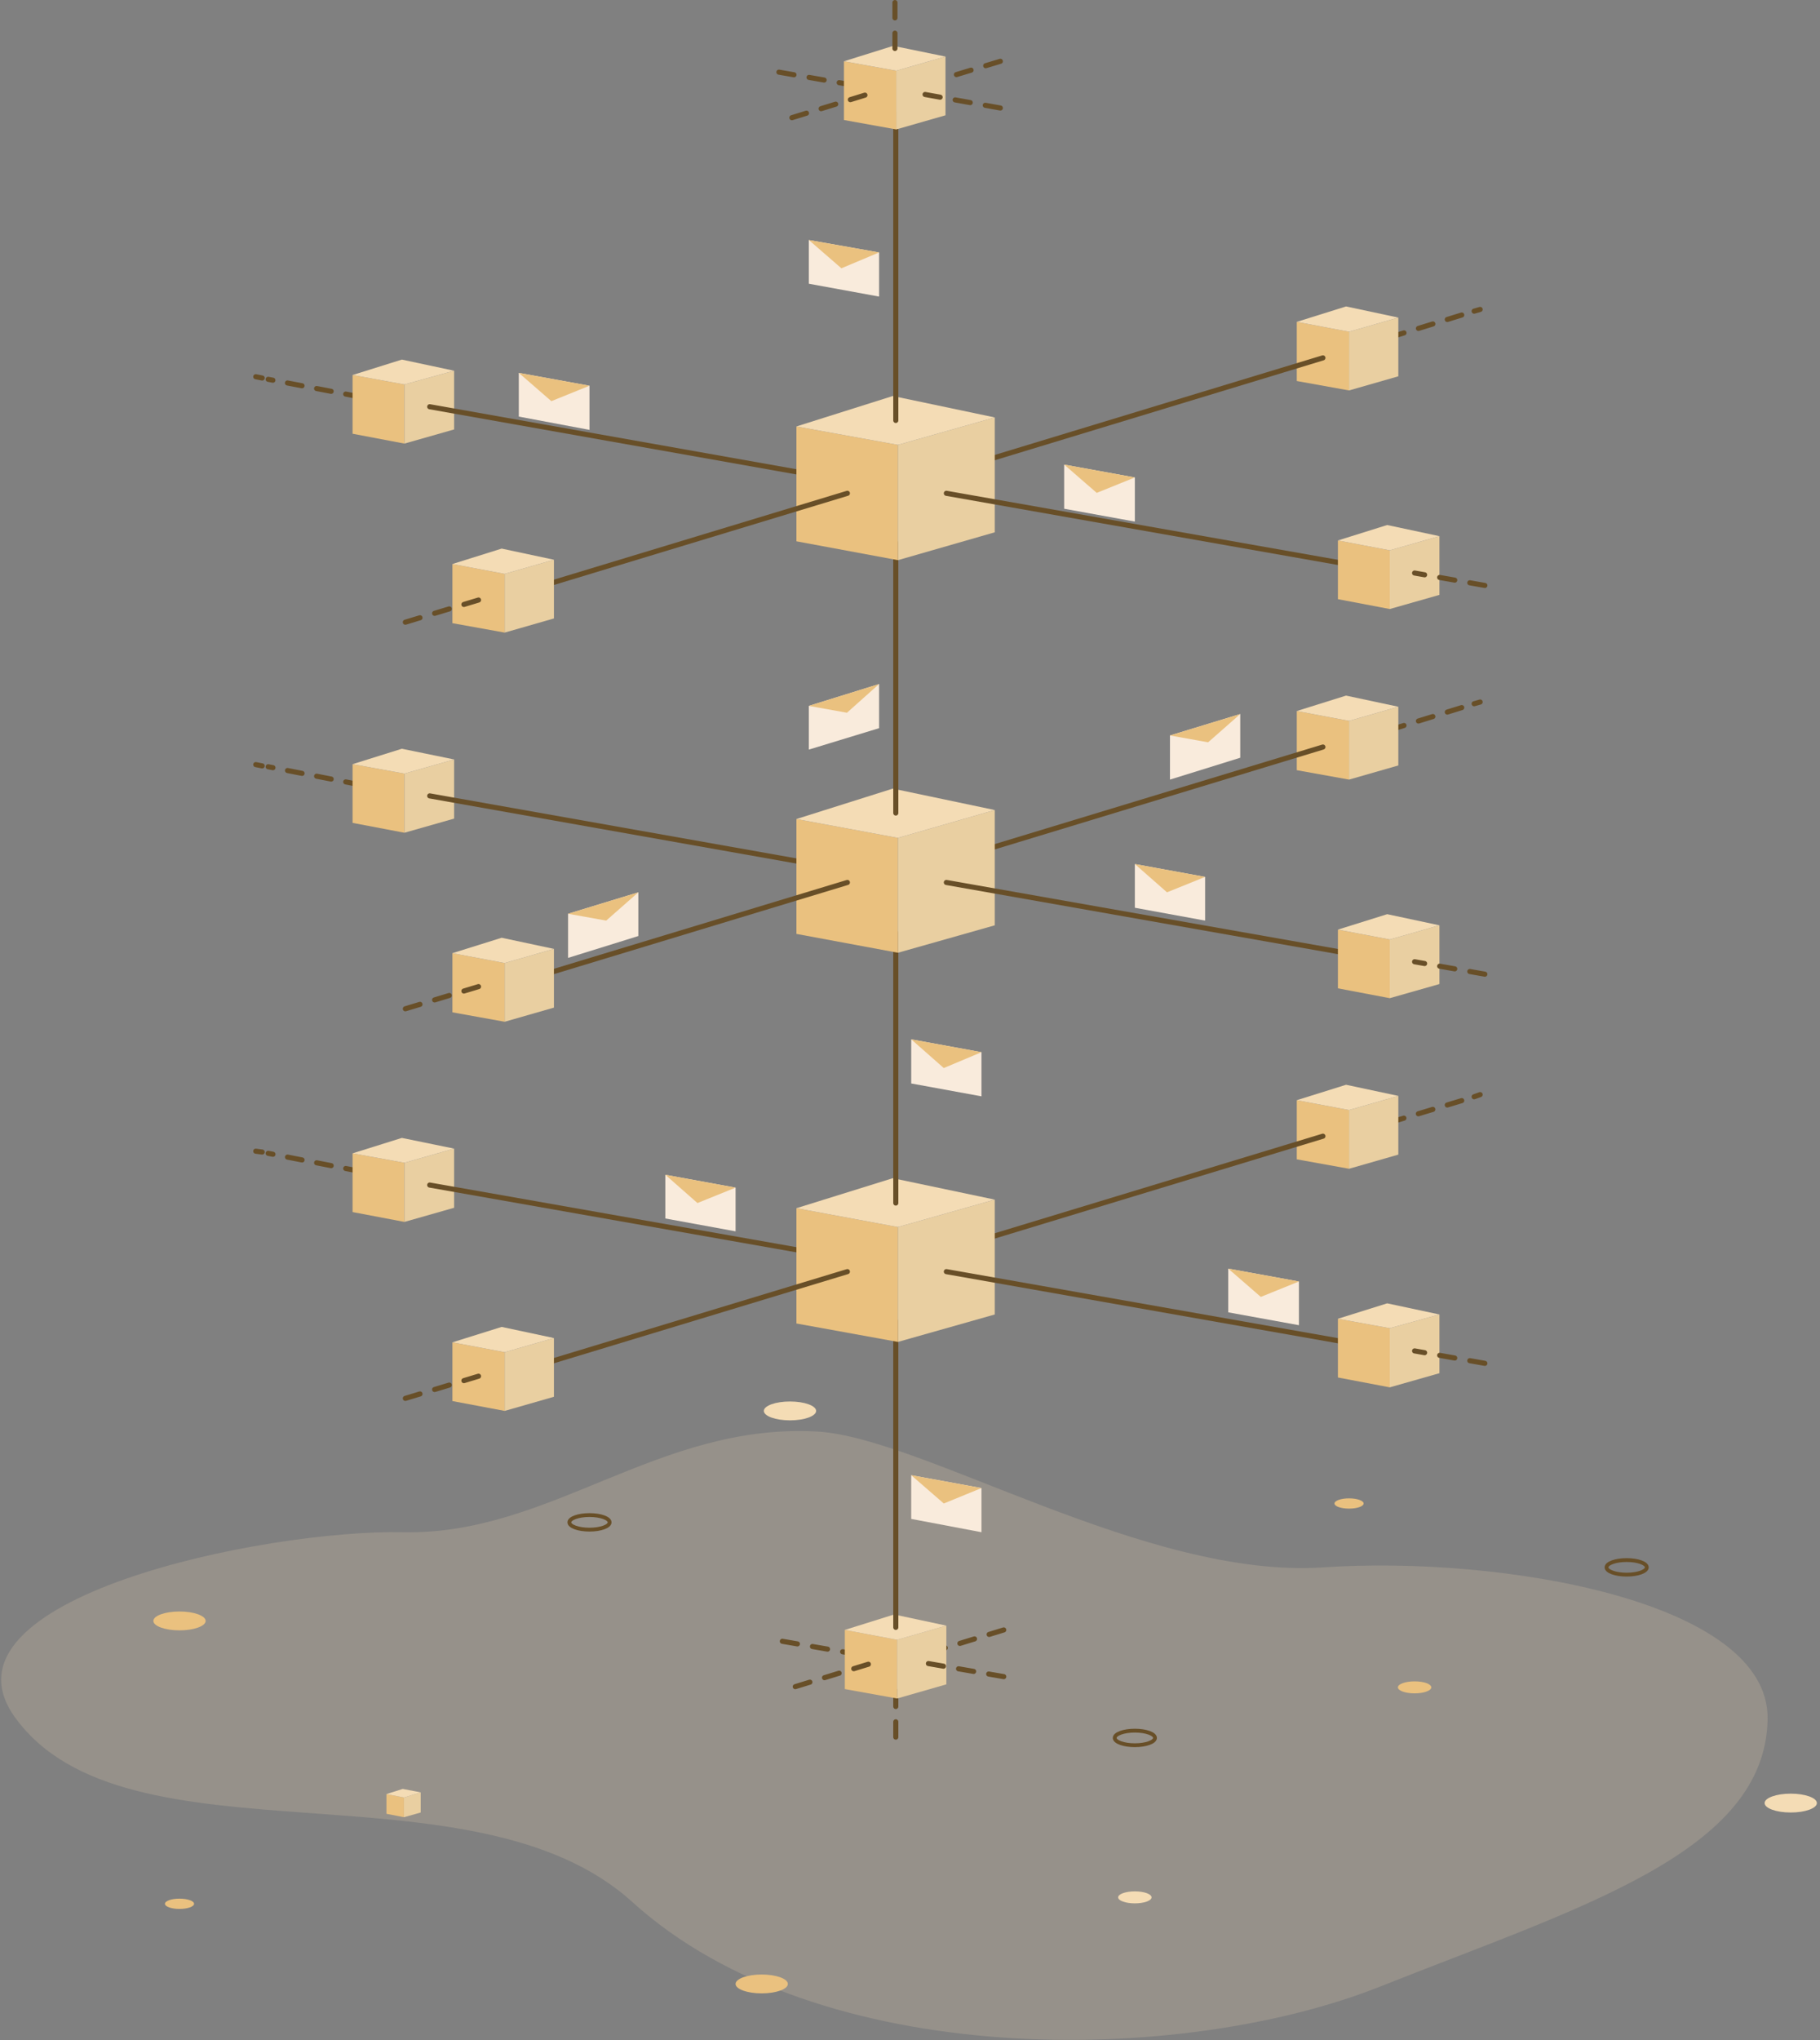 <svg xmlns="http://www.w3.org/2000/svg" width="357" height="400" viewBox="0 0 357 400">
    <rect x="0" y="0" width="357" height="400" fill="#808080" stroke="none"/>
    <g fill="none" fill-rule="evenodd">
        <g>
            <g>
                <g transform="translate(-922 -1580) translate(922 1580) translate(0 274.79)">
                    <path fill="#F4DCB5" fill-rule="nonzero" d="M79.16 25.63C51.849 25.042-13.866 38.655 2.94 61.933c21.68 30.084 89.58 7.73 121.009 36.134 36.638 33.278 107.73 32.185 146.806 16.639 39.076-15.546 75.547-26.219 75.97-52.437.333-23.193-52.356-32.1-87.146-29.748-34.79 2.353-78.656-25.546-99.412-26.639C128.992 4.202 107.9 26.218 79.16 25.63z" opacity=".19"/>
                    <g fill-rule="nonzero">
                        <path fill="#EAC17F" d="M3.613 5.882L0.168 5.21 0.168 1.345 3.613 2.017z" transform="translate(75.63 75.63)"/>
                        <path fill="#E9CFA1" d="M3.613 5.882L6.891 4.958 6.891 1.008 3.613 2.017z" transform="translate(75.63 75.63)"/>
                        <path fill="#F4DCB5" d="M0.168 1.345L3.361 0.336 6.891 1.008 3.613 2.017z" transform="translate(75.63 75.63)"/>
                    </g>
                    <ellipse cx="319.076" cy="32.521" stroke="#684F28" stroke-linecap="round" stroke-linejoin="round" stroke-width=".75" rx="3.95" ry="1.429"/>
                    <ellipse cx="222.605" cy="65.966" stroke="#684F28" stroke-linecap="round" stroke-linejoin="round" stroke-width=".75" rx="3.95" ry="1.429"/>
                    <ellipse cx="115.63" cy="23.697" stroke="#684F28" stroke-linecap="round" stroke-linejoin="round" stroke-width=".75" rx="3.95" ry="1.429"/>
                    <ellipse cx="149.412" cy="114.202" fill="#EAC17F" fill-rule="nonzero" rx="5.126" ry="1.849"/>
                    <ellipse cx="35.21" cy="43.025" fill="#EAC17F" fill-rule="nonzero" rx="5.126" ry="1.849"/>
                    <ellipse cx="351.261" cy="78.739" fill="#F4DCB5" fill-rule="nonzero" rx="5.126" ry="1.849"/>
                    <ellipse cx="154.958" cy="1.849" fill="#F4DCB5" fill-rule="nonzero" rx="5.126" ry="1.849"/>
                    <ellipse cx="222.605" cy="97.227" fill="#F4DCB5" fill-rule="nonzero" rx="3.277" ry="1.176"/>
                    <ellipse cx="277.479" cy="56.05" fill="#EAC17F" fill-rule="nonzero" rx="3.277" ry="1.176"/>
                    <ellipse cx="35.21" cy="98.487" fill="#EAC17F" fill-rule="nonzero" rx="2.857" ry="1.008"/>
                    <ellipse cx="264.622" cy="20" fill="#EAC17F" fill-rule="nonzero" rx="2.857" ry="1.008"/>
                </g>
                <g>
                    <g stroke="#684F28" stroke-linecap="round" stroke-linejoin="round">
                        <path d="M19.748 1.008L18.571 1.345" transform="translate(-922 -1580) translate(922 1580) translate(49.58) translate(221.008 59.664)"/>
                        <path stroke-dasharray="2.963 2.963" d="M16.134 2.101L3.109 6.134" transform="translate(-922 -1580) translate(922 1580) translate(49.58) translate(221.008 59.664)"/>
                        <path d="M1.849 6.471L0.672 6.807" transform="translate(-922 -1580) translate(922 1580) translate(49.58) translate(221.008 59.664)"/>
                    </g>
                    <g stroke="#684F28" stroke-linecap="round" stroke-linejoin="round">
                        <path d="M24.706 5.462L23.445 5.21" transform="translate(-922 -1580) translate(922 1580) translate(49.58) translate(0 73.11)"/>
                        <path stroke-dasharray="2.909 2.909" d="M21.092 4.706L3.025 1.261" transform="translate(-922 -1580) translate(922 1580) translate(49.58) translate(0 73.11)"/>
                        <path d="M1.849 1.008L0.588 0.756" transform="translate(-922 -1580) translate(922 1580) translate(49.58) translate(0 73.11)"/>
                    </g>
                    <g stroke="#684F28" stroke-linecap="round" stroke-linejoin="round">
                        <path d="M24.706 4.958L23.445 4.79" transform="translate(-922 -1580) translate(922 1580) translate(49.58) translate(0 149.58)"/>
                        <path stroke-dasharray="2.909 2.909" d="M21.092 4.286L3.025 0.756" transform="translate(-922 -1580) translate(922 1580) translate(49.58) translate(0 149.58)"/>
                        <path d="M1.849 0.588L0.588 0.336" transform="translate(-922 -1580) translate(922 1580) translate(49.58) translate(0 149.58)"/>
                    </g>
                    <g stroke="#684F28" stroke-linecap="round" stroke-linejoin="round">
                        <path d="M24.706 5.126L23.445 4.874" transform="translate(-922 -1580) translate(922 1580) translate(49.58) translate(0 225.21)"/>
                        <path stroke-dasharray="2.909 2.909" d="M21.092 4.454L3.025 0.924" transform="translate(-922 -1580) translate(922 1580) translate(49.58) translate(0 225.21)"/>
                        <path d="M1.849 0.672L0.588 0.504" transform="translate(-922 -1580) translate(922 1580) translate(49.58) translate(0 225.21)"/>
                    </g>
                    <g stroke="#684F28" stroke-linecap="round" stroke-linejoin="round">
                        <path d="M19.748 0.672L18.571 1.008" transform="translate(-922 -1580) translate(922 1580) translate(49.58) translate(221.008 136.975)"/>
                        <path stroke-dasharray="2.963 2.963" d="M16.134 1.765L3.109 5.798" transform="translate(-922 -1580) translate(922 1580) translate(49.58) translate(221.008 136.975)"/>
                        <path d="M1.849 6.134L0.672 6.555" transform="translate(-922 -1580) translate(922 1580) translate(49.58) translate(221.008 136.975)"/>
                    </g>
                    <g stroke="#684F28" stroke-linecap="round" stroke-linejoin="round">
                        <path d="M19.748 0.336L18.571 0.756" transform="translate(-922 -1580) translate(922 1580) translate(49.58) translate(221.008 214.286)"/>
                        <path stroke-dasharray="2.963 2.963" d="M16.134 1.513L3.109 5.462" transform="translate(-922 -1580) translate(922 1580) translate(49.58) translate(221.008 214.286)"/>
                        <path d="M1.849 5.882L0.672 6.218" transform="translate(-922 -1580) translate(922 1580) translate(49.58) translate(221.008 214.286)"/>
                    </g>
                    <g fill-rule="nonzero">
                        <path fill="#EAC17F" d="M10.84 16.555L0.588 14.706 0.588 3.109 10.84 5.042z" transform="translate(-922 -1580) translate(922 1580) translate(49.58) translate(204.202 212.605)"/>
                        <path fill="#E9CFA1" d="M10.84 16.555L20.504 13.782 20.504 2.269 10.84 5.042z" transform="translate(-922 -1580) translate(922 1580) translate(49.58) translate(204.202 212.605)"/>
                        <path fill="#F4DCB5" d="M0.588 3.109L10.252 0.084 20.504 2.269 10.84 5.042z" transform="translate(-922 -1580) translate(922 1580) translate(49.58) translate(204.202 212.605)"/>
                    </g>
                    <g fill-rule="nonzero">
                        <path fill="#F9EBDC" d="M0.084 0L13.95 2.521 13.95 11.176 0.084 8.571z" transform="translate(-922 -1580) translate(922 1580) translate(49.58) translate(52.1 73.11)"/>
                        <path fill="#EAC17F" d="M0.084 0L13.95 2.521 6.471 5.546z" transform="translate(-922 -1580) translate(922 1580) translate(49.58) translate(52.1 73.11)"/>
                    </g>
                    <g fill-rule="nonzero">
                        <path fill="#F9EBDC" d="M0.756 0.504L14.538 3.025 14.538 11.597 0.756 9.076z" transform="translate(-922 -1580) translate(922 1580) translate(49.58) translate(172.269 168.908)"/>
                        <path fill="#EAC17F" d="M0.756 0.504L14.538 3.025 7.059 6.05z" transform="translate(-922 -1580) translate(922 1580) translate(49.58) translate(172.269 168.908)"/>
                    </g>
                    <g fill-rule="nonzero">
                        <path fill="#F9EBDC" d="M0.336 0.336L14.202 2.857 14.202 11.513 0.336 8.992z" transform="translate(-922 -1580) translate(922 1580) translate(49.58) translate(158.824 90.756)"/>
                        <path fill="#EAC17F" d="M0.336 0.336L14.202 2.857 6.723 5.882z" transform="translate(-922 -1580) translate(922 1580) translate(49.58) translate(158.824 90.756)"/>
                    </g>
                    <g fill-rule="nonzero">
                        <path fill="#F9EBDC" d="M0.672 0L14.454 2.437 14.454 11.092 0.672 8.571z" transform="translate(-922 -1580) translate(922 1580) translate(49.58) translate(108.403 47.059)"/>
                        <path fill="#EAC17F" d="M0.672 0L14.454 2.437 7.059 5.546z" transform="translate(-922 -1580) translate(922 1580) translate(49.58) translate(108.403 47.059)"/>
                    </g>
                    <g fill-rule="nonzero">
                        <path fill="#F9EBDC" d="M14.286 0.168L0.504 4.37 0.504 13.025 14.286 8.739z" transform="translate(-922 -1580) translate(922 1580) translate(49.58) translate(61.345 174.79)"/>
                        <path fill="#EAC17F" d="M14.286 0.168L0.504 4.37 7.983 5.714z" transform="translate(-922 -1580) translate(922 1580) translate(49.58) translate(61.345 174.79)"/>
                    </g>
                    <g fill-rule="nonzero">
                        <path fill="#F9EBDC" d="M14.454 0.504L0.672 4.79 0.672 13.361 14.454 9.16z" transform="translate(-922 -1580) translate(922 1580) translate(49.58) translate(108.403 133.613)"/>
                        <path fill="#EAC17F" d="M14.454 0.504L0.672 4.79 8.151 6.134z" transform="translate(-922 -1580) translate(922 1580) translate(49.58) translate(108.403 133.613)"/>
                    </g>
                    <g fill-rule="nonzero">
                        <path fill="#F9EBDC" d="M13.866 0.504L0.084 4.706 0.084 13.361 13.866 9.076z" transform="translate(-922 -1580) translate(922 1580) translate(49.58) translate(179.832 139.496)"/>
                        <path fill="#EAC17F" d="M13.866 0.504L0.084 4.706 7.563 6.05z" transform="translate(-922 -1580) translate(922 1580) translate(49.58) translate(179.832 139.496)"/>
                    </g>
                    <g fill-rule="nonzero">
                        <path fill="#F9EBDC" d="M0.588 0.42L14.37 2.941 14.37 11.597 0.588 9.076z" transform="translate(-922 -1580) translate(922 1580) translate(49.58) translate(128.571 203.361)"/>
                        <path fill="#EAC17F" d="M0.588 0.42L14.37 2.941 6.975 6.05z" transform="translate(-922 -1580) translate(922 1580) translate(49.58) translate(128.571 203.361)"/>
                    </g>
                    <g fill-rule="nonzero">
                        <path fill="#F9EBDC" d="M0.588 0.168L14.37 2.689 14.37 11.345 0.588 8.739z" transform="translate(-922 -1580) translate(922 1580) translate(49.58) translate(128.571 289.076)"/>
                        <path fill="#EAC17F" d="M0.588 0.168L14.37 2.689 6.975 5.714z" transform="translate(-922 -1580) translate(922 1580) translate(49.58) translate(128.571 289.076)"/>
                    </g>
                    <g fill-rule="nonzero">
                        <path fill="#F9EBDC" d="M0.588 0L14.454 2.521 14.454 11.092 0.588 8.571z" transform="translate(-922 -1580) translate(922 1580) translate(49.58) translate(190.756 248.74)"/>
                        <path fill="#EAC17F" d="M0.588 0L14.454 2.521 6.975 5.546z" transform="translate(-922 -1580) translate(922 1580) translate(49.58) translate(190.756 248.74)"/>
                    </g>
                    <g fill-rule="nonzero">
                        <path fill="#F9EBDC" d="M0.252 0.084L14.034 2.605 14.034 11.176 0.252 8.655z" transform="translate(-922 -1580) translate(922 1580) translate(49.58) translate(80.672 230.252)"/>
                        <path fill="#EAC17F" d="M0.252 0.084L14.034 2.605 6.555 5.63z" transform="translate(-922 -1580) translate(922 1580) translate(49.58) translate(80.672 230.252)"/>
                    </g>
                    <g fill-rule="nonzero">
                        <path fill="#EAC17F" d="M10.84 16.891L0.588 15.042 0.588 3.445 10.84 5.378z" transform="translate(-922 -1580) translate(922 1580) translate(49.58) translate(204.202 59.664)"/>
                        <path fill="#E9CFA1" d="M10.84 16.891L20.504 14.118 20.504 2.605 10.84 5.378z" transform="translate(-922 -1580) translate(922 1580) translate(49.58) translate(204.202 59.664)"/>
                        <path fill="#F4DCB5" d="M0.588 3.445L10.252 0.42 20.504 2.605 10.84 5.378z" transform="translate(-922 -1580) translate(922 1580) translate(49.58) translate(204.202 59.664)"/>
                    </g>
                    <path stroke="#684F28" stroke-linecap="round" stroke-linejoin="round" d="M209.916 222.773L136.05 245.21" transform="translate(-922 -1580) translate(922 1580) translate(49.58)"/>
                    <path stroke="#684F28" stroke-dasharray="3 3" stroke-linecap="round" stroke-linejoin="round" d="M118.655 324.37L102.185 321.513M126.134 331.597L126.134 342.521M147.311 319.58L132.521 324.118" transform="translate(-922 -1580) translate(922 1580) translate(49.58)"/>
                    <g fill-rule="nonzero">
                        <path fill="#EAC17F" d="M10.42 17.059L0.168 15.21 0.168 3.613 10.42 5.546z" transform="translate(-922 -1580) translate(922 1580) translate(49.58) translate(115.966 315.966)"/>
                        <path fill="#E9CFA1" d="M10.42 17.059L20.084 14.286 20.084 2.773 10.42 5.546z" transform="translate(-922 -1580) translate(922 1580) translate(49.58) translate(115.966 315.966)"/>
                        <path fill="#F4DCB5" d="M0.168 3.613L9.832 0.588 20.084 2.773 10.42 5.546z" transform="translate(-922 -1580) translate(922 1580) translate(49.58) translate(115.966 315.966)"/>
                    </g>
                    <g fill-rule="nonzero">
                        <path fill="#EAC17F" d="M10.42 16.891L0.252 14.958 0.252 3.445 10.42 5.294z" transform="translate(-922 -1580) translate(922 1580) translate(49.58) translate(19.328 222.69)"/>
                        <path fill="#E9CFA1" d="M10.42 16.891L20.168 14.118 20.168 2.521 10.42 5.294z" transform="translate(-922 -1580) translate(922 1580) translate(49.58) translate(19.328 222.69)"/>
                        <path fill="#F4DCB5" d="M0.252 3.445L9.916 0.42 20.168 2.521 10.42 5.294z" transform="translate(-922 -1580) translate(922 1580) translate(49.58) translate(19.328 222.69)"/>
                    </g>
                    <path stroke="#684F28" stroke-linecap="round" stroke-linejoin="round" d="M116.639 246.807L34.706 232.353M126.134 258.992L126.134 319.076" transform="translate(-922 -1580) translate(922 1580) translate(49.58)"/>
                    <g fill-rule="nonzero">
                        <path fill="#EAC17F" d="M10.42 17.227L0.252 15.294 0.252 3.782 10.42 5.63z" transform="translate(-922 -1580) translate(922 1580) translate(49.58) translate(19.328 69.748)"/>
                        <path fill="#E9CFA1" d="M10.42 17.227L20.168 14.454 20.168 2.941 10.42 5.63z" transform="translate(-922 -1580) translate(922 1580) translate(49.58) translate(19.328 69.748)"/>
                        <path fill="#F4DCB5" d="M0.252 3.782L9.916 0.756 20.168 2.941 10.42 5.63z" transform="translate(-922 -1580) translate(922 1580) translate(49.58) translate(19.328 69.748)"/>
                    </g>
                    <g fill-rule="nonzero">
                        <path fill="#EAC17F" d="M20.672 32.857L0.756 29.244 0.756 6.639 20.672 10.336z" transform="translate(-922 -1580) translate(922 1580) translate(49.58) translate(105.882 230.252)"/>
                        <path fill="#E9CFA1" d="M20.672 32.857L39.664 27.479 39.664 4.958 20.672 10.336z" transform="translate(-922 -1580) translate(922 1580) translate(49.58) translate(105.882 230.252)"/>
                        <path fill="#F4DCB5" d="M0.756 6.639L19.664 0.756 39.664 4.958 20.672 10.336z" transform="translate(-922 -1580) translate(922 1580) translate(49.58) translate(105.882 230.252)"/>
                    </g>
                    <g fill-rule="nonzero">
                        <path fill="#EAC17F" d="M10.84 16.723L0.588 14.874 0.588 3.277 10.84 5.21z" transform="translate(-922 -1580) translate(922 1580) translate(49.58) translate(204.202 136.134)"/>
                        <path fill="#E9CFA1" d="M10.84 16.723L20.504 13.95 20.504 2.437 10.84 5.21z" transform="translate(-922 -1580) translate(922 1580) translate(49.58) translate(204.202 136.134)"/>
                        <path fill="#F4DCB5" d="M0.588 3.277L10.252 0.252 20.504 2.437 10.84 5.21z" transform="translate(-922 -1580) translate(922 1580) translate(49.58) translate(204.202 136.134)"/>
                    </g>
                    <path stroke="#684F28" stroke-linecap="round" stroke-linejoin="round" d="M209.916 146.471L136.05 168.908" transform="translate(-922 -1580) translate(922 1580) translate(49.58)"/>
                    <g fill-rule="nonzero">
                        <path fill="#EAC17F" d="M10.42 17.059L0.252 15.126 0.252 3.613 10.42 5.462z" transform="translate(-922 -1580) translate(922 1580) translate(49.58) translate(19.328 146.218)"/>
                        <path fill="#E9CFA1" d="M10.42 17.059L20.168 14.286 20.168 2.689 10.42 5.462z" transform="translate(-922 -1580) translate(922 1580) translate(49.58) translate(19.328 146.218)"/>
                        <path fill="#F4DCB5" d="M0.252 3.613L9.916 0.588 20.168 2.689 10.42 5.462z" transform="translate(-922 -1580) translate(922 1580) translate(49.58) translate(19.328 146.218)"/>
                    </g>
                    <path stroke="#684F28" stroke-linecap="round" stroke-linejoin="round" d="M116.639 170.588L34.706 156.05M126.134 182.857L126.134 235.882" transform="translate(-922 -1580) translate(922 1580) translate(49.58)"/>
                    <g fill-rule="nonzero">
                        <path fill="#EAC17F" d="M20.672 32.185L0.756 28.487 0.756 5.966 20.672 9.664z" transform="translate(-922 -1580) translate(922 1580) translate(49.58) translate(105.882 154.622)"/>
                        <path fill="#E9CFA1" d="M20.672 32.185L39.664 26.807 39.664 4.202 20.672 9.664z" transform="translate(-922 -1580) translate(922 1580) translate(49.58) translate(105.882 154.622)"/>
                        <path fill="#F4DCB5" d="M0.756 5.966L19.664 0 39.664 4.202 20.672 9.664z" transform="translate(-922 -1580) translate(922 1580) translate(49.58) translate(105.882 154.622)"/>
                    </g>
                    <path stroke="#684F28" stroke-linecap="round" stroke-linejoin="round" d="M116.639 94.286L34.706 79.748M126.134 106.387L126.134 159.412M209.916 70.168L136.05 92.605" transform="translate(-922 -1580) translate(922 1580) translate(49.58)"/>
                    <g fill-rule="nonzero">
                        <path fill="#EAC17F" d="M20.672 32.521L0.756 28.824 0.756 6.303 20.672 9.916z" transform="translate(-922 -1580) translate(922 1580) translate(49.58) translate(105.882 77.31)"/>
                        <path fill="#E9CFA1" d="M20.672 32.521L39.664 27.059 39.664 4.538 20.672 9.916z" transform="translate(-922 -1580) translate(922 1580) translate(49.58) translate(105.882 77.31)"/>
                        <path fill="#F4DCB5" d="M0.756 6.303L19.664 0.336 39.664 4.538 20.672 9.916z" transform="translate(-922 -1580) translate(922 1580) translate(49.58) translate(105.882 77.31)"/>
                    </g>
                    <path stroke="#684F28" stroke-linecap="round" stroke-linejoin="round" d="M116.639 96.723L55.378 115.294" transform="translate(-922 -1580) translate(922 1580) translate(49.58)"/>
                    <g fill-rule="nonzero">
                        <path fill="#EAC17F" d="M10.756 16.471L0.504 14.622 0.504 3.025 10.756 4.958z" transform="translate(-922 -1580) translate(922 1580) translate(49.58) translate(38.655 107.563)"/>
                        <path fill="#E9CFA1" d="M10.756 16.471L20.42 13.697 20.42 2.185 10.756 4.958z" transform="translate(-922 -1580) translate(922 1580) translate(49.58) translate(38.655 107.563)"/>
                        <path fill="#F4DCB5" d="M0.504 3.025L10.168 0 20.42 2.185 10.756 4.958z" transform="translate(-922 -1580) translate(922 1580) translate(49.58) translate(38.655 107.563)"/>
                    </g>
                    <path stroke="#684F28" stroke-linecap="round" stroke-linejoin="round" d="M126.134 22.353L126.134 82.437M217.983 111.176L136.05 96.723M116.639 249.328L55.378 267.899" transform="translate(-922 -1580) translate(922 1580) translate(49.58)"/>
                    <g fill-rule="nonzero">
                        <path fill="#EAC17F" d="M10.756 16.975L0.504 15.042 0.504 3.529 10.756 5.462z" transform="translate(-922 -1580) translate(922 1580) translate(49.58) translate(38.655 259.664)"/>
                        <path fill="#E9CFA1" d="M10.756 16.975L20.42 14.202 20.42 2.689 10.756 5.462z" transform="translate(-922 -1580) translate(922 1580) translate(49.58) translate(38.655 259.664)"/>
                        <path fill="#F4DCB5" d="M0.504 3.529L10.168 0.504 20.42 2.689 10.756 5.462z" transform="translate(-922 -1580) translate(922 1580) translate(49.58) translate(38.655 259.664)"/>
                    </g>
                    <path stroke="#684F28" stroke-dasharray="3 3" stroke-linecap="round" stroke-linejoin="round" d="M44.286 269.832L29.58 274.286M120.756 326.303L105.966 330.84" transform="translate(-922 -1580) translate(922 1580) translate(49.58)"/>
                    <path stroke="#684F28" stroke-linecap="round" stroke-linejoin="round" d="M217.983 263.782L136.05 249.328" transform="translate(-922 -1580) translate(922 1580) translate(49.58)"/>
                    <g fill-rule="nonzero">
                        <path fill="#EAC17F" d="M10.42 16.555L0.252 14.622 0.252 3.109 10.42 4.958z" transform="translate(-922 -1580) translate(922 1580) translate(49.58) translate(212.605 255.462)"/>
                        <path fill="#E9CFA1" d="M10.42 16.555L20.168 13.782 20.168 2.269 10.42 4.958z" transform="translate(-922 -1580) translate(922 1580) translate(49.58) translate(212.605 255.462)"/>
                        <path fill="#F4DCB5" d="M0.252 3.109L9.916 0.084 20.168 2.269 10.42 4.958z" transform="translate(-922 -1580) translate(922 1580) translate(49.58) translate(212.605 255.462)"/>
                    </g>
                    <path stroke="#684F28" stroke-dasharray="3 3" stroke-linecap="round" stroke-linejoin="round" d="M241.681 267.311L227.899 264.874M147.311 328.739L130.84 325.882M117.983 16.723L101.597 13.866M146.639 12.017L131.933 16.471" transform="translate(-922 -1580) translate(922 1580) translate(49.58)"/>
                    <path stroke="#684F28" stroke-linecap="round" stroke-linejoin="round" d="M116.639 173.025L55.378 191.597" transform="translate(-922 -1580) translate(922 1580) translate(49.58)"/>
                    <g fill-rule="nonzero">
                        <path fill="#EAC17F" d="M10.756 17.143L0.504 15.294 0.504 3.697 10.756 5.63z" transform="translate(-922 -1580) translate(922 1580) translate(49.58) translate(38.655 183.193)"/>
                        <path fill="#E9CFA1" d="M10.756 17.143L20.42 14.37 20.42 2.857 10.756 5.63z" transform="translate(-922 -1580) translate(922 1580) translate(49.58) translate(38.655 183.193)"/>
                        <path fill="#F4DCB5" d="M0.504 3.697L10.168 0.672 20.42 2.857 10.756 5.63z" transform="translate(-922 -1580) translate(922 1580) translate(49.58) translate(38.655 183.193)"/>
                    </g>
                    <path stroke="#684F28" stroke-linecap="round" stroke-linejoin="round" d="M217.983 187.479L136.05 173.025" transform="translate(-922 -1580) translate(922 1580) translate(49.58)"/>
                    <path stroke="#684F28" stroke-dasharray="3 3" stroke-linecap="round" stroke-linejoin="round" d="M44.286 193.445L29.58 197.899M44.286 117.647L29.58 122.101" transform="translate(-922 -1580) translate(922 1580) translate(49.58)"/>
                    <g fill-rule="nonzero">
                        <path fill="#EAC17F" d="M10.42 16.723L0.252 14.79 0.252 3.277 10.42 5.21z" transform="translate(-922 -1580) translate(922 1580) translate(49.58) translate(212.605 178.992)"/>
                        <path fill="#E9CFA1" d="M10.42 16.723L20.168 13.95 20.168 2.437 10.42 5.21z" transform="translate(-922 -1580) translate(922 1580) translate(49.58) translate(212.605 178.992)"/>
                        <path fill="#F4DCB5" d="M0.252 3.277L9.916 0.252 20.168 2.437 10.42 5.21z" transform="translate(-922 -1580) translate(922 1580) translate(49.58) translate(212.605 178.992)"/>
                    </g>
                    <g fill-rule="nonzero">
                        <path fill="#EAC17F" d="M10.42 16.891L0.252 14.958 0.252 3.445 10.42 5.378z" transform="translate(-922 -1580) translate(922 1580) translate(49.58) translate(212.605 102.521)"/>
                        <path fill="#E9CFA1" d="M10.42 16.891L20.168 14.118 20.168 2.605 10.42 5.378z" transform="translate(-922 -1580) translate(922 1580) translate(49.58) translate(212.605 102.521)"/>
                        <path fill="#F4DCB5" d="M0.252 3.445L9.916 0.42 20.168 2.605 10.42 5.378z" transform="translate(-922 -1580) translate(922 1580) translate(49.58) translate(212.605 102.521)"/>
                    </g>
                    <path stroke="#684F28" stroke-dasharray="3 3" stroke-linecap="round" stroke-linejoin="round" d="M241.681 191.008L227.899 188.571M241.681 114.79L227.899 112.353" transform="translate(-922 -1580) translate(922 1580) translate(49.58)"/>
                    <g fill-rule="nonzero">
                        <path fill="#EAC17F" d="M10.252 16.975L0 15.126 0 3.613 10.252 5.462z" transform="translate(-922 -1580) translate(922 1580) translate(49.58) translate(115.966 8.403)"/>
                        <path fill="#E9CFA1" d="M10.252 16.975L19.916 14.202 19.916 2.689 10.252 5.462z" transform="translate(-922 -1580) translate(922 1580) translate(49.58) translate(115.966 8.403)"/>
                        <path fill="#F4DCB5" d="M0 3.613L9.664 0.588 19.916 2.689 10.252 5.462z" transform="translate(-922 -1580) translate(922 1580) translate(49.58) translate(115.966 8.403)"/>
                    </g>
                    <path stroke="#684F28" stroke-dasharray="3 3" stroke-linecap="round" stroke-linejoin="round" d="M125.966.504L125.966 11.429M120.084 18.655L105.378 23.193M146.639 21.176L130.252 18.235" transform="translate(-922 -1580) translate(922 1580) translate(49.58)"/>
                </g>
            </g>
        </g>
    </g>
</svg>
